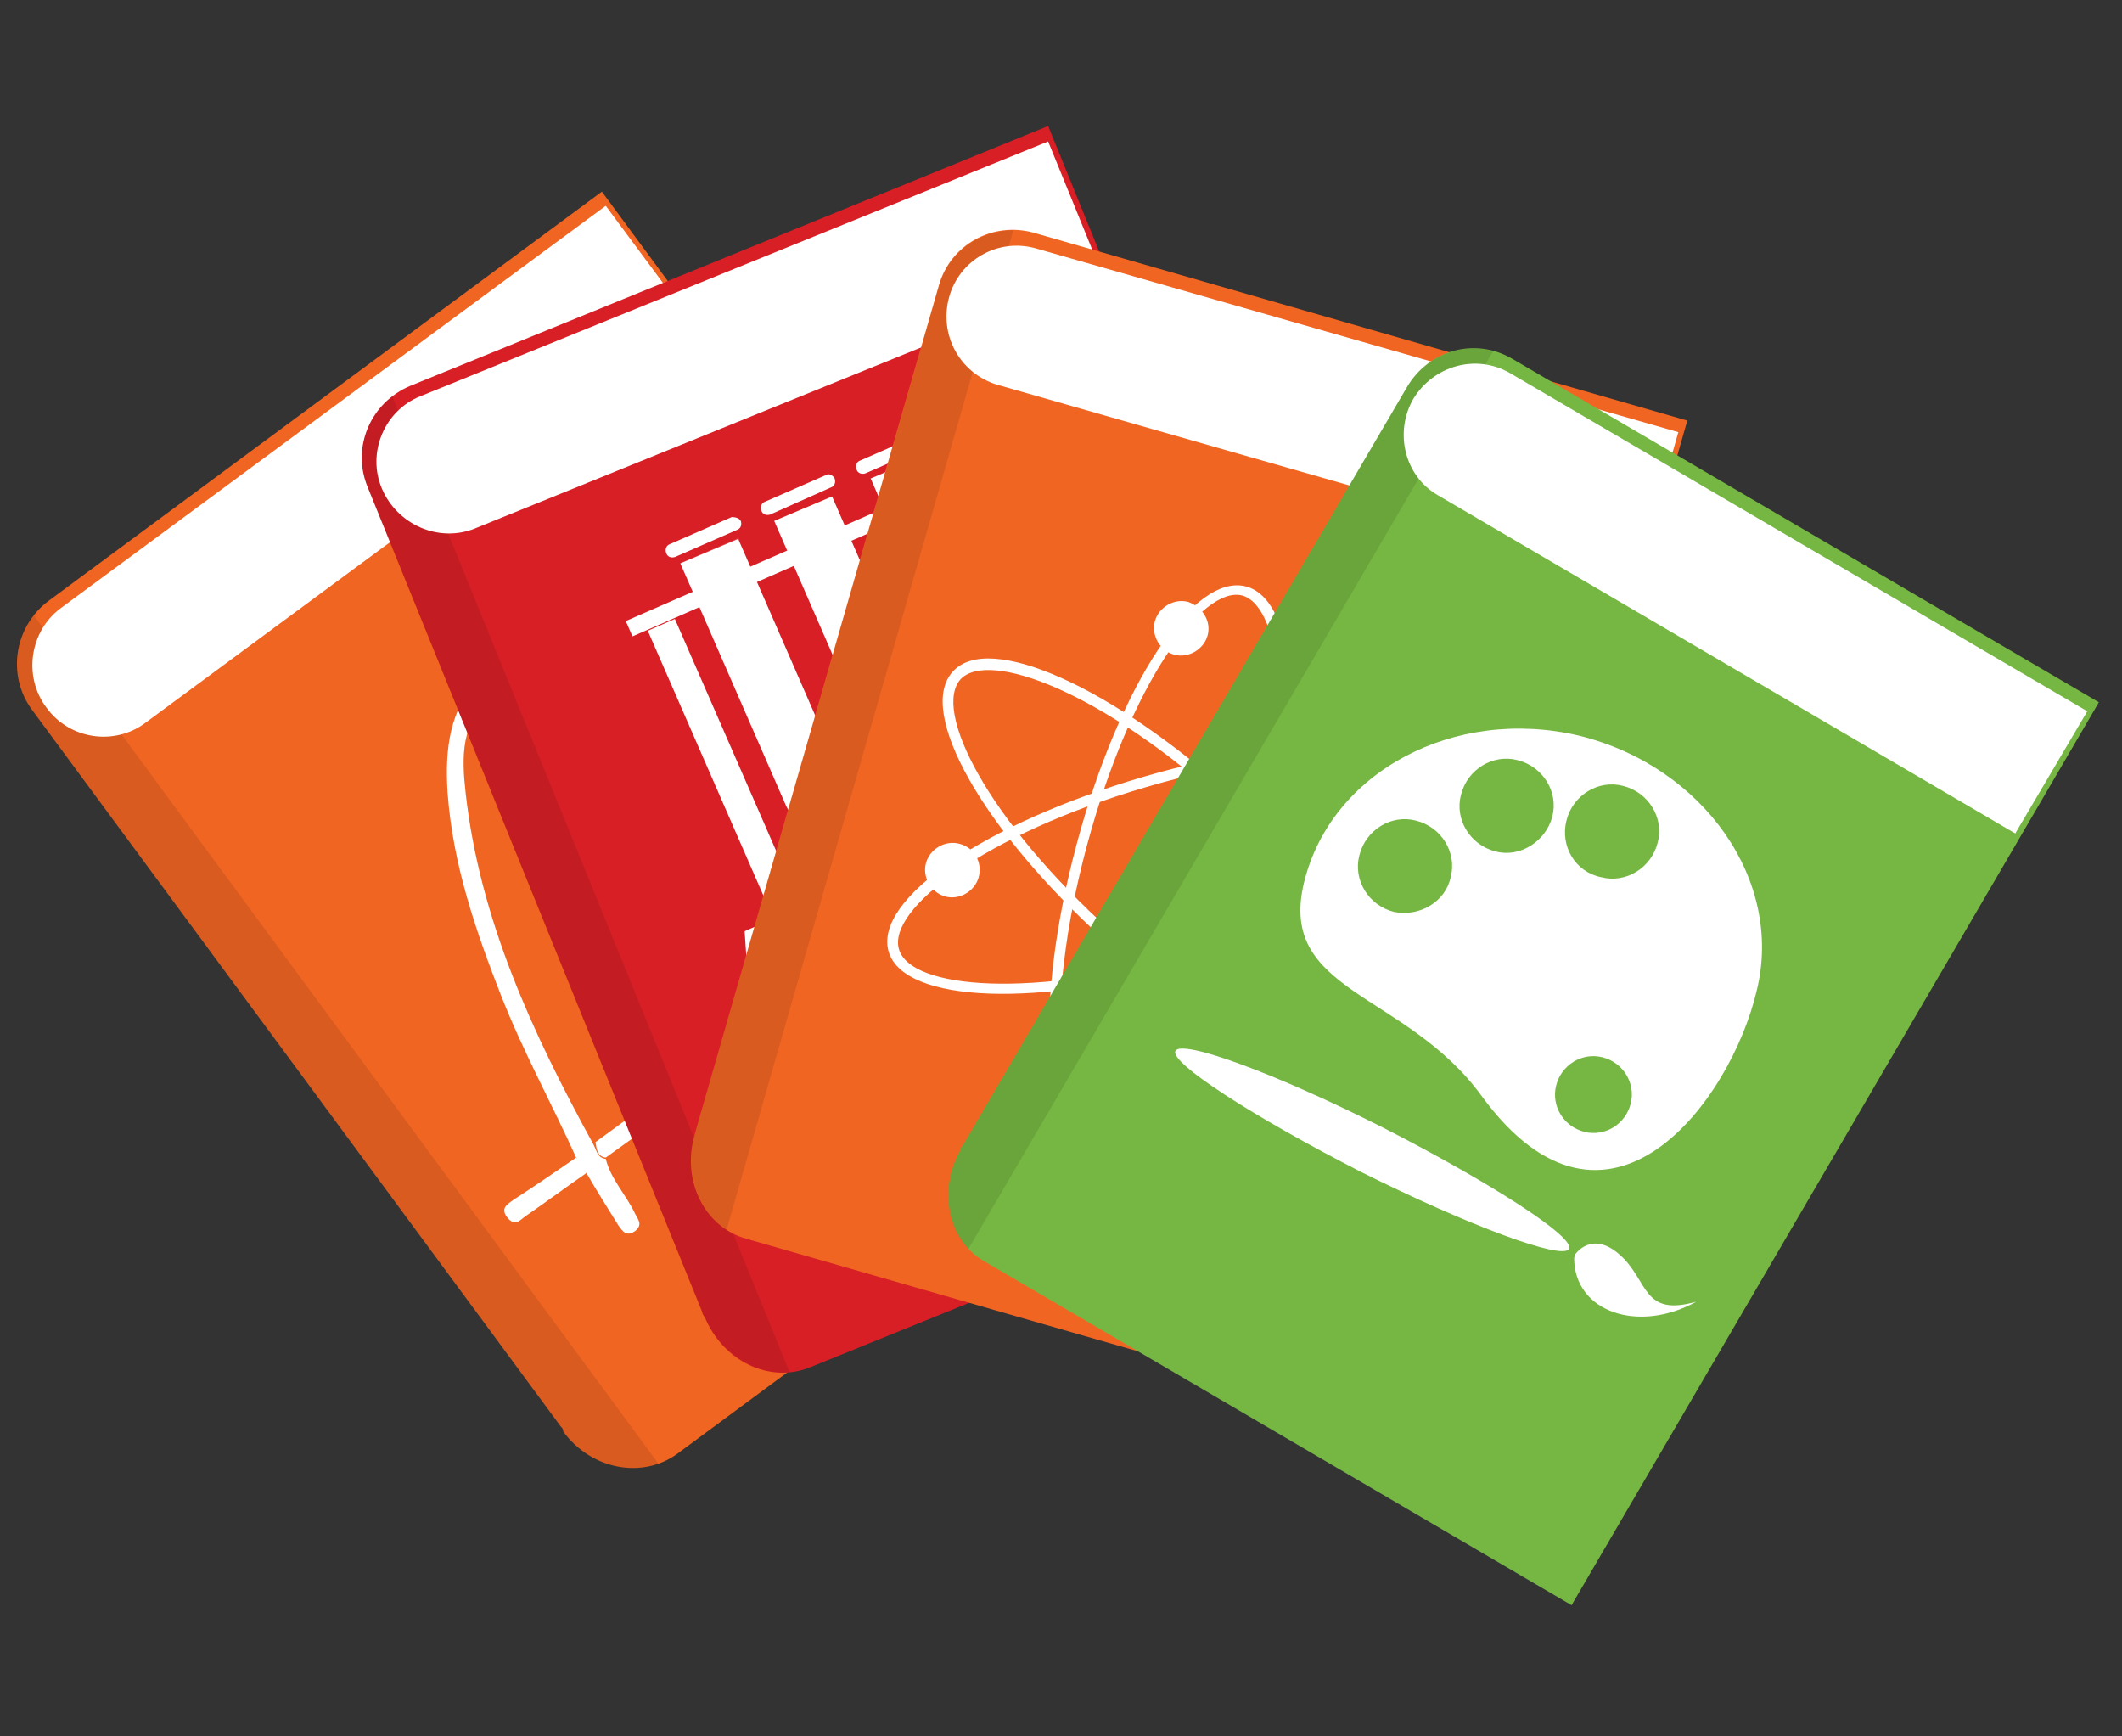 <?xml version="1.0" encoding="utf-8"?>
<!-- Generator: Adobe Illustrator 24.0.1, SVG Export Plug-In . SVG Version: 6.00 Build 0)  -->
<svg version="1.1" id="Layer_1" xmlns="http://www.w3.org/2000/svg" xmlns:xlink="http://www.w3.org/1999/xlink" x="0px" y="0px"
	 viewBox="0 0 165 135" style="enable-background:new 0 0 165 135;" xml:space="preserve">
<rect x="0" y="0" width="165" height="135" fill="#333333" stroke="none"/>
<style type="text/css">
	.st0{fill:#F16522;}
	.st1{opacity:0.1;}
	.st2{fill:#FFFFFF;}
	.st3{fill:#D81F26;}
	.st4{opacity:0.1;fill:#FFFFFF;}
	.st5{opacity:0.2;fill:#FFFFFF;}
	.st6{fill:#76B743;}
</style>
<g>
	<g id="Book1_9_">
		<path class="st0" d="M46.8,14.9L3.8,46.7c-2.7,2-3.3,5.8-1.3,8.5l41.1,55.7l0,0c0.1,0.1,0.2,0.2,0.2,0.4c2.2,3,6.2,3.7,8.9,1.7
			l43-31.8L46.8,14.9z"/>
		<path class="st1" d="M2.6,47.8c-1.7,2.1-1.8,5.1-0.1,7.4l41.1,55.7l0,0c0.1,0.1,0.2,0.2,0.2,0.4c1.8,2.5,4.9,3.4,7.4,2.5L2.6,47.8
			z"/>
		<path class="st2" d="M47.1,16L4.7,47.3c-2.4,1.8-2.9,5.3-1.1,7.7c1.8,2.5,5.3,3,7.7,1.2l42.4-31.3L47.1,16z"/>
	</g>
	<g>
		<path class="st2" d="M47.1,90.1c0.4,1.6,1.6,2.8,2.3,4.3c0.2,0.4,0.6,0.8,0,1.3c-0.7,0.5-1,0-1.3-0.4c-0.8-1.3-1.7-2.7-2.5-4.1
			c-0.3-0.4-0.6-0.8-0.8-1.2c-1.9-4.2-4.1-8.2-5.8-12.5c-2-5.1-3.8-10.3-4.2-15.9c-0.2-3.3,0.1-6.5,2.6-9c0.4-0.3,0.8-0.6,1.2-0.9
			c2.7-1.4,5.5-1,8.2-0.1c6.2,2.2,11.3,6.3,16.1,10.6c3,2.7,5.8,5.6,8.7,8.4c0.3,0.4,0.6,0.8,0.9,1.2c1,1.2,2,2.4,3,3.6
			c0.3,0.4,0.8,0.9,0.1,1.4c-0.7,0.5-0.9-0.1-1.3-0.5c-1-1.2-2-2.4-3-3.6c-0.3-0.5-0.7-0.8-1.2-1c-4.4-5.1-9.4-9.5-14.8-13.5
			c-3.3-2.4-6.7-4.6-10.7-5.6c-1.7-0.4-3.5-0.7-5.1,0.5c-0.6,0-1,0.3-1.2,0.9c-2.5,2.1-2.4,4.9-2.1,7.6c1.1,9.9,5.2,18.7,9.9,27.3
			C46.4,89.4,46.4,90,47.1,90.1z"/>
		<path class="st2" d="M38.5,54c0.2-0.6,0.6-0.9,1.2-0.9c6.1,8.4,12.1,16.9,18.1,25.3c0.9,1.3,1.5,1.2,2.6,0.3
			c3.2-2.4,6.6-4.8,9.9-7.1c0.5,0.2,0.9,0.6,1.2,1c-3.5,2.5-7,5-10.5,7.5c-0.9,0.6-1.2,1.1-0.4,2c0.7,0.8,1.3,1.7,1.8,2.5
			c0.3,0.4,1.1,0.9,0.3,1.5c-0.8,0.7-1-0.2-1.4-0.6c-1-1.1-1.5-3.3-2.9-3.3c-1.2,0-2.5,1.5-3.8,2.4c-2.5,1.8-5,3.6-7.5,5.4
			c-0.7-0.1-0.7-0.7-0.8-1.2c3.3-2.4,6.5-4.8,9.9-7c1.2-0.8,1.4-1.4,0.5-2.7C50.5,70.8,44.5,62.4,38.5,54z"/>
		<path class="st2" d="M72.7,71.8c-0.3-0.4-0.6-0.8-0.9-1.2c0.8-0.6,1.7-1.2,2.5-1.8c0.3-0.2,0.8-0.4,0.4-1
			c-0.5-0.7-0.1-0.8,0.5-0.8c3,0.2,3.2-0.7,1.6,3.2C74.7,68.9,74.1,71.4,72.7,71.8z"/>
		<path class="st2" d="M38.7,51.7c-0.4,0.3-0.8,0.6-1.2,0.9c-1.2-1.6-1.2-1.6-2.5-1.2c0-0.4,0-0.7,0-1.1c0.1-2.6-0.5-2.5,2.3-1.6
			c0.5,0.1,1.3,0.1,0.5,1.1C37.2,50.5,38.4,51,38.7,51.7z"/>
		<path class="st2" d="M44.8,90c0.3,0.4,0.6,0.8,0.8,1.2c-1.6,1.1-3.2,2.3-4.8,3.4c-0.4,0.3-0.8,0.8-1.4,0c-0.5-0.7,0.1-1,0.5-1.3
			C41.6,92.2,43.2,91.1,44.8,90z"/>
	</g>
	<polygon class="st2" points="82.3,54.7 82.6,55.3 83.7,59.8 83.3,58.9 	"/>
	<g>
		<g id="Book1_8_">
			<path class="st3" d="M81.5,9.8L31.9,30c-3.1,1.3-4.6,4.8-3.3,7.9l26,64.1l0,0c0,0.1,0.1,0.3,0.2,0.4c1.4,3.4,5,5.2,8.2,3.9
				l49.6-20.1L81.5,9.8z"/>
			<path class="st1" d="M30.5,30.8c-2.1,1.6-3,4.5-1.9,7.1l26,64.1l0,0c0,0.1,0.1,0.3,0.2,0.4c1.2,2.8,3.9,4.5,6.6,4.3L30.5,30.8z"
				/>
			<path class="st2" d="M81.5,11L32.7,30.8c-2.8,1.1-4.2,4.4-3,7.2c1.2,2.8,4.4,4.2,7.2,3.1l48.8-19.8L81.5,11z"/>
		</g>
		
			<rect x="52.8" y="42.8" transform="matrix(0.916 -0.4 0.4 0.916 -12.545 25.676)" class="st4" width="4.9" height="0.2"/>
		<g>
			<path class="st2" d="M52.9,43.8l8.2,18.8c0.5,1.2,2,1.8,3.2,1.3c1.2-0.5,1.8-2,1.3-3.2l-8.2-18.8L52.9,43.8z"/>
			<path class="st2" d="M57.6,40.5c0.1,0.3,0,0.6-0.3,0.7l-4.8,2.1c-0.3,0.1-0.6,0-0.7-0.3l0,0c-0.1-0.3,0-0.6,0.3-0.7l4.8-2.1
				C57.2,40.2,57.5,40.3,57.6,40.5L57.6,40.5z"/>
		</g>
		<g>
			<path class="st2" d="M60.2,40.5l8.2,18.8c0.5,1.2,2,1.8,3.2,1.3c1.2-0.5,1.8-2,1.3-3.2l-8.2-18.8L60.2,40.5z"/>
			<path class="st2" d="M64.9,37.2c0.1,0.3,0,0.6-0.3,0.7L59.9,40c-0.3,0.1-0.6,0-0.7-0.3l0,0c-0.1-0.3,0-0.6,0.3-0.7l4.8-2.1
				C64.5,36.8,64.8,37,64.9,37.2L64.9,37.2z"/>
		</g>
		<g>
			<path class="st2" d="M67.7,37.2L75.9,56c0.5,1.2,2,1.8,3.2,1.3c1.2-0.5,1.8-2,1.3-3.2l-8.2-18.8L67.7,37.2z"/>
			<path class="st2" d="M72.4,34c0.1,0.3,0,0.6-0.3,0.7l-4.8,2.1c-0.3,0.1-0.6,0-0.7-0.3l0,0c-0.1-0.3,0-0.6,0.3-0.7l4.8-2.1
				C72,33.6,72.3,33.7,72.4,34L72.4,34z"/>
		</g>
		<rect x="47.6" y="41.7" transform="matrix(0.916 -0.4 0.4 0.916 -11.623 29.128)" class="st2" width="32.6" height="1.3"/>
		<polygon class="st2" points="92.4,61.9 58.2,76.9 57.9,72.4 91.5,57.7 		"/>
		
			<rect x="55.6" y="47.5" transform="matrix(0.916 -0.4 0.4 0.916 -19.561 27.77)" class="st2" width="2.3" height="26.5"/>
		
			<rect x="80.9" y="36.5" transform="matrix(0.916 -0.4 0.4 0.916 -13.043 36.954)" class="st2" width="2.3" height="26.5"/>
		
			<rect x="56.7" y="47.3" transform="matrix(0.916 -0.4 0.4 0.916 -19.427 27.962)" class="st5" width="1.1" height="26.5"/>
		
			<rect x="81.9" y="36.2" transform="matrix(0.916 -0.4 0.4 0.916 -12.908 37.142)" class="st5" width="1.1" height="26.5"/>
		<rect x="47.5" y="41.8" transform="matrix(0.916 -0.4 0.4 0.916 -11.513 29.05)" class="st5" width="32.6" height="0.7"/>
	</g>
	<g>
		<g id="Book1_7_">
			<path class="st0" d="M131.2,32.7L80.4,18.1c-3.2-0.9-6.5,0.9-7.4,4.1L54.1,87.9l0,0c0,0.1-0.1,0.3-0.1,0.4c-1,3.5,0.8,7.1,4,8
				l50.8,14.6L131.2,32.7z"/>
			<path class="st1" d="M78.8,17.9c-2.6,0-5.1,1.7-5.8,4.4L54.1,87.9l0,0c0,0.1-0.1,0.3-0.1,0.4c-0.8,2.9,0.3,5.9,2.5,7.3L78.8,17.9
				z"/>
			<path class="st2" d="M130.5,33.6l-50-14.3c-2.9-0.8-5.9,0.9-6.7,3.8c-0.8,2.9,0.8,5.9,3.7,6.8l50,14.3L130.5,33.6z"/>
		</g>
		<g id="Scient2_1_">
			<g>
				<path class="st2" d="M83.7,65.7c3.3-12.4,9.1-21.2,13.2-20.1c4.1,1.1,4.7,11.6,1.4,24c-3.3,12.4-9.1,21.2-13.2,20.1
					C81,88.6,80.4,78,83.7,65.7z M97.4,69.3c3.4-12.7,2.3-22.1-0.8-23c-3.1-0.8-8.7,6.8-12.1,19.5c-3.4,12.7-2.3,22.1,0.8,23
					C88.4,89.7,94,82,97.4,69.3z"/>
			</g>
			<g>
				<path class="st2" d="M93.1,74.8c-12.3,3.6-22.8,3.2-24-0.8c-1.2-4.1,7.5-10,19.8-13.6c12.3-3.6,22.8-3.2,24,0.8
					C114,65.3,105.3,71.2,93.1,74.8z M89.1,61.2c-12.6,3.7-20.1,9.5-19.2,12.6c0.9,3.1,10.4,3.9,23,0.3c12.6-3.7,20.1-9.5,19.2-12.6
					C111.1,58.3,101.7,57.5,89.1,61.2z"/>
			</g>
			<g>
				<path class="st2" d="M96,62c9.5,8.6,14.7,17.8,11.8,20.9c-2.8,3.1-12.5-1.2-21.9-9.8c-9.5-8.6-14.7-17.8-11.8-20.9
					C76.9,49.1,86.5,53.4,96,62z M86.5,72.5c9.7,8.9,18.6,12.2,20.8,9.9c2.2-2.4-2-10.9-11.8-19.7c-9.7-8.9-18.6-12.2-20.8-9.9
					C72.5,55.2,76.7,63.7,86.5,72.5z"/>
			</g>
			<path class="st2" d="M76.1,68.2c-0.3,1.1-1.5,1.8-2.6,1.5c-1.1-0.3-1.8-1.5-1.5-2.6c0.3-1.1,1.5-1.8,2.6-1.5
				C75.8,65.9,76.4,67.1,76.1,68.2z"/>
			<path class="st2" d="M99.8,82.1c-0.3,1.1-1.5,1.8-2.6,1.5c-1.1-0.3-1.8-1.5-1.5-2.6c0.3-1.1,1.5-1.8,2.6-1.5
				C99.5,79.8,100.1,81,99.8,82.1z"/>
			<path class="st2" d="M93.9,49.4c-0.3,1.1-1.5,1.8-2.6,1.5c-1.1-0.3-1.8-1.5-1.5-2.6c0.3-1.1,1.5-1.8,2.6-1.5
				C93.5,47.2,94.2,48.3,93.9,49.4z"/>
		</g>
	</g>
	<g>
		<g id="Book1_6_">
			<path class="st6" d="M163.2,54.6l-45.6-26.7c-2.9-1.7-6.5-0.7-8.2,2.2L74.9,89l0,0c-0.1,0.1-0.2,0.2-0.2,0.4
				c-1.8,3.1-1,7.1,1.9,8.7l45.6,26.7L163.2,54.6z"/>
			<path class="st1" d="M116.1,27.3c-2.5-0.7-5.3,0.4-6.7,2.8L74.9,89l0,0c-0.1,0.1-0.2,0.2-0.2,0.4c-1.5,2.6-1.2,5.8,0.6,7.7
				L116.1,27.3z"/>
			<path class="st2" d="M162.3,55.3L117.4,29c-2.6-1.5-5.9-0.6-7.5,2c-1.5,2.6-0.7,6,1.9,7.5l44.9,26.3L162.3,55.3z"/>
		</g>
		<g>
			<path class="st2" d="M122.8,57.2c-9.7-2.3-19.3,2.8-21.4,11.4c-2.1,8.6,7.9,8.5,13.8,16.6c9.8,13.4,19.4,0.4,21.4-8.2
				C138.7,68.5,132.5,59.6,122.8,57.2z M108.4,70.9c-2-0.5-3.2-2.5-2.7-4.4c0.5-2,2.5-3.2,4.4-2.7c2,0.5,3.2,2.5,2.7,4.4
				C112.4,70.1,110.4,71.3,108.4,70.9z M116.3,66.2c-2-0.5-3.2-2.5-2.7-4.4c0.5-2,2.5-3.2,4.4-2.7c2,0.5,3.2,2.5,2.7,4.4
				C120.2,65.4,118.2,66.7,116.3,66.2z M121.8,63.8c0.5-2,2.5-3.2,4.4-2.7c2,0.5,3.2,2.5,2.7,4.4c-0.5,2-2.5,3.2-4.4,2.7
				C122.5,67.8,121.3,65.8,121.8,63.8z M123.2,88c-1.6-0.4-2.6-2-2.2-3.6c0.4-1.6,2-2.6,3.6-2.2c1.6,0.4,2.6,2,2.2,3.6
				C126.4,87.4,124.8,88.4,123.2,88z"/>
			<path class="st2" d="M105.8,91.1c-8.4-4.3-14.9-8.5-14.4-9.4c0.5-0.9,7.7,1.7,16.2,6c8.4,4.3,14.9,8.5,14.4,9.4
				C121.5,98,114.2,95.3,105.8,91.1z"/>
			<path class="st2" d="M122.5,97.5c0,0,1.3-1.9,3.5,0.1c2.2,2,1.7,4.8,5.9,3.6c-4.5,2.5-9.5,0.8-9.5-3.4"/>
		</g>
	</g>
	<path class="st2" d="M126.7,80.4"/>
</g>
</svg>
